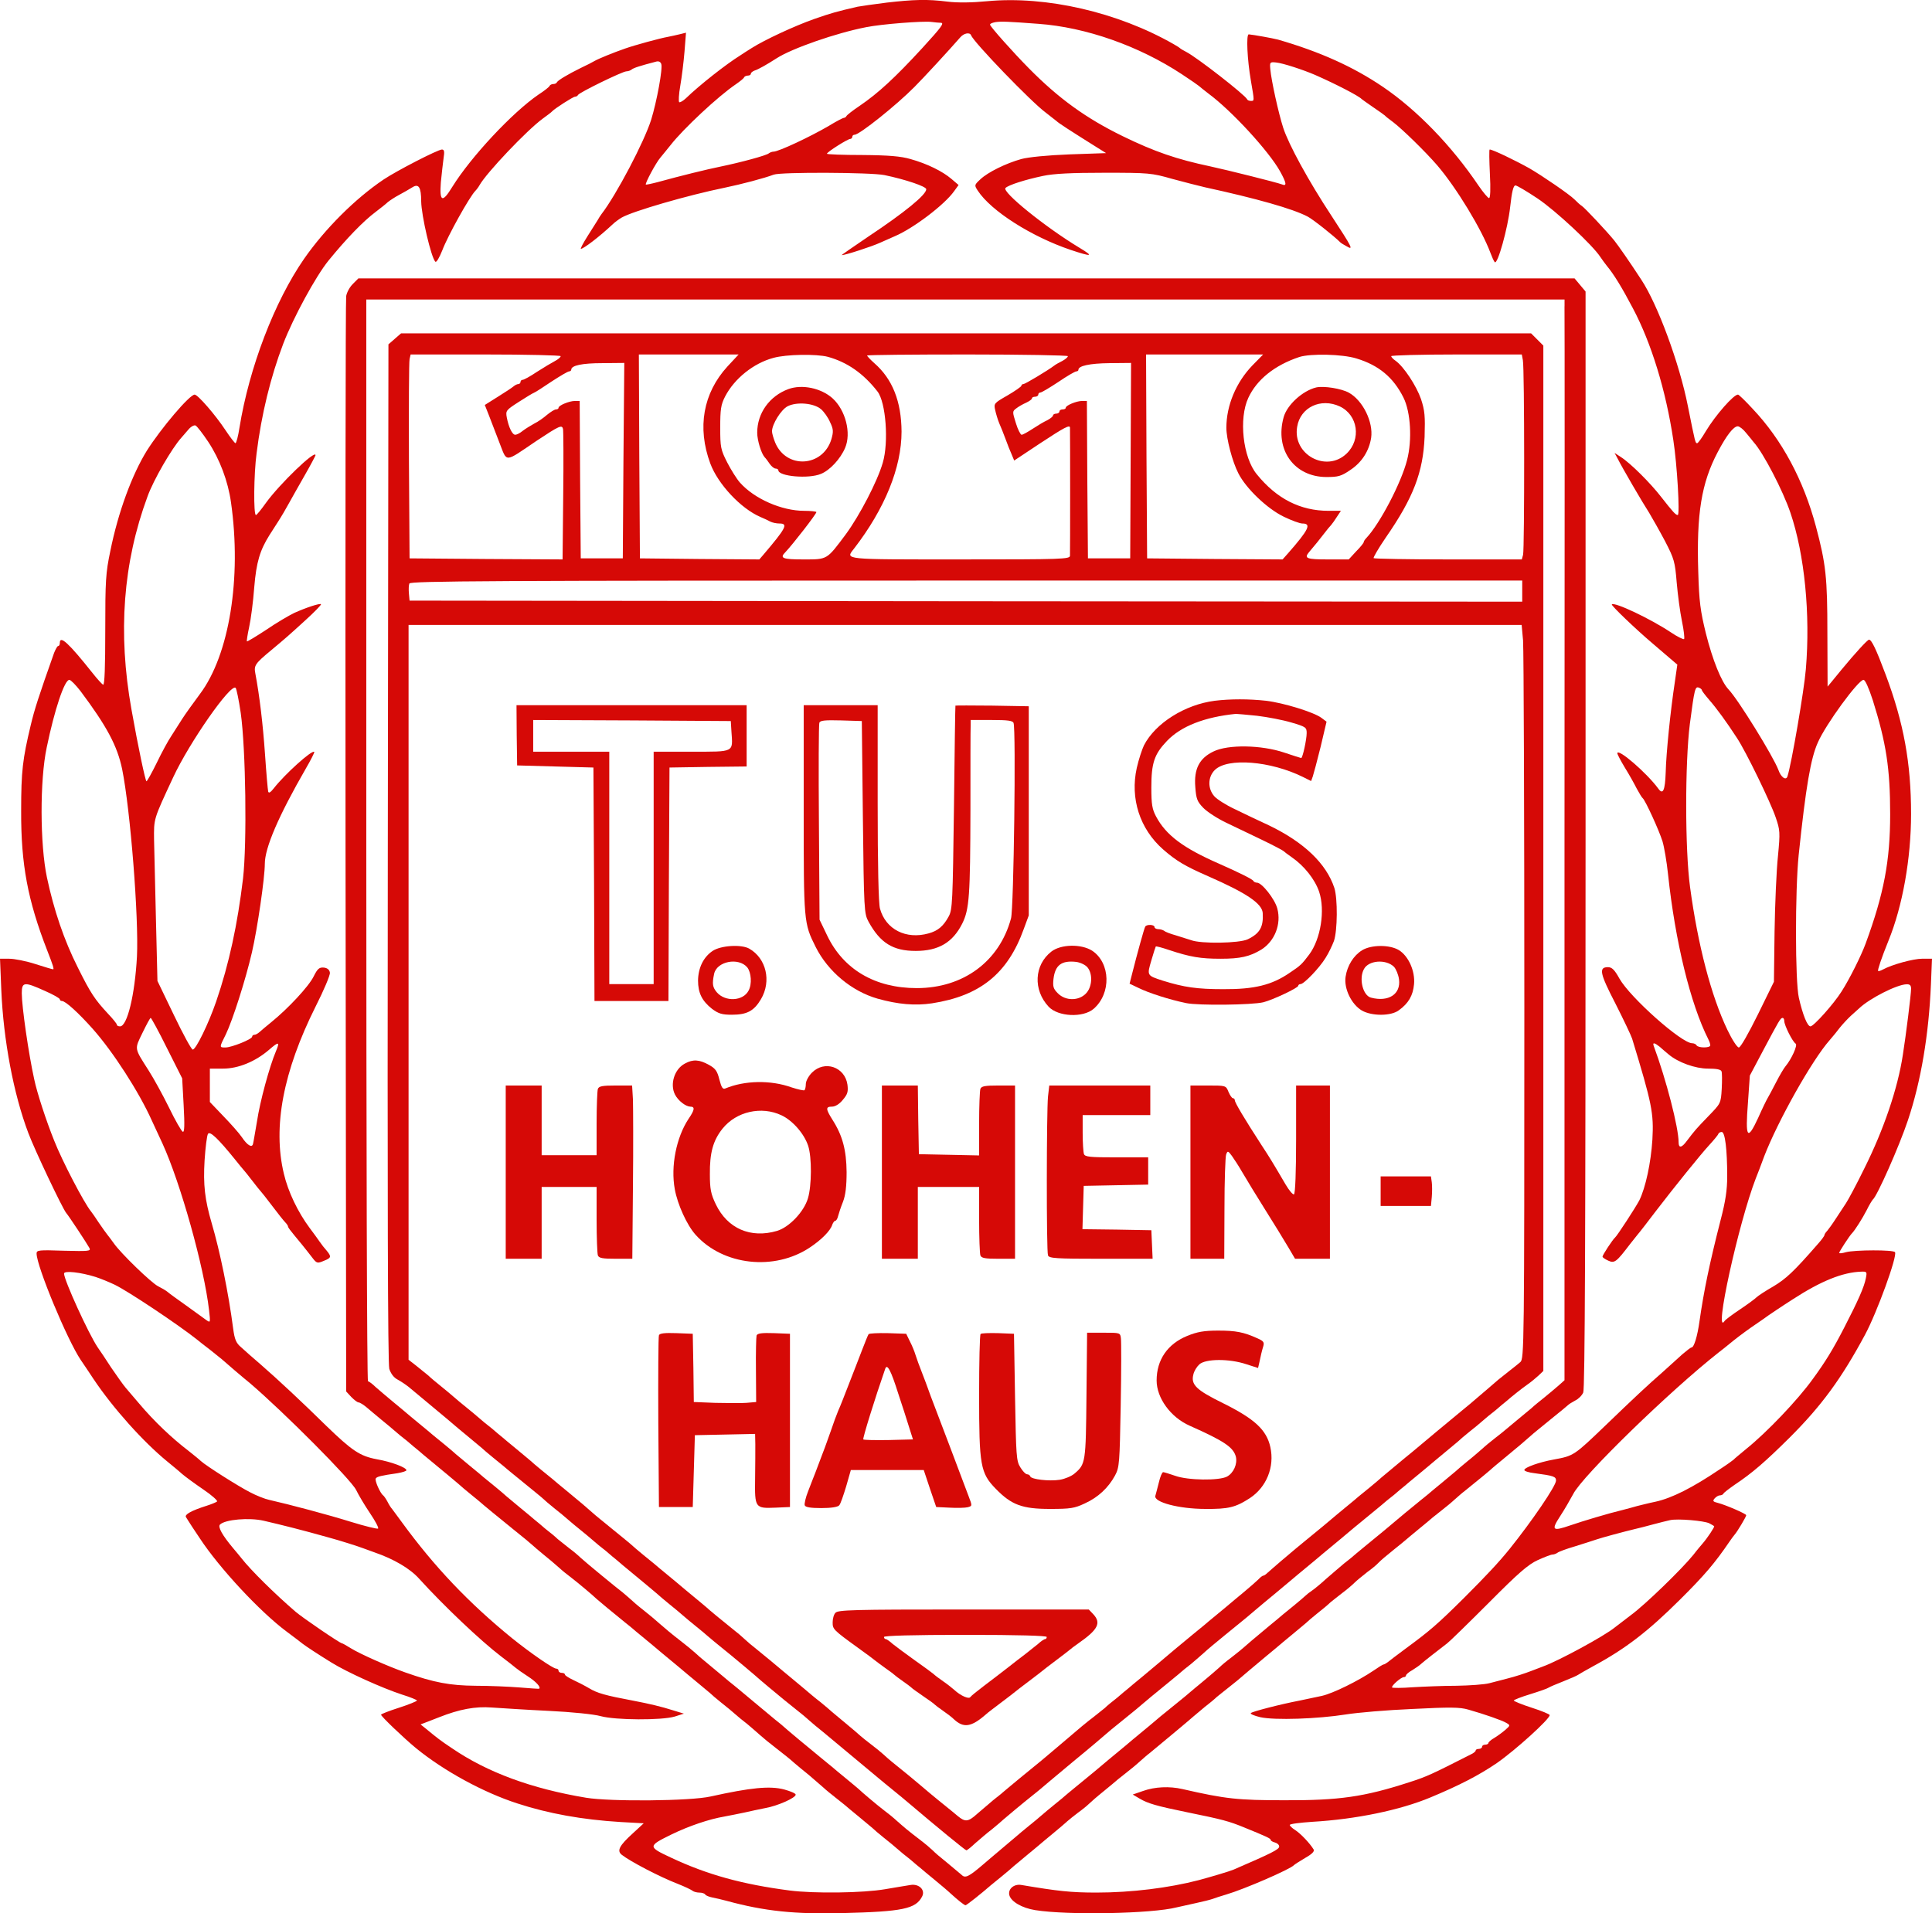 <?xml version="1.0" encoding="UTF-8" standalone="no"?>
<svg
   xmlns:dc="http://purl.org/dc/elements/1.1/"
   xmlns:cc="http://creativecommons.org/ns#"
   xmlns:rdf="http://www.w3.org/1999/02/22-rdf-syntax-ns#"
   xmlns:svg="http://www.w3.org/2000/svg"
   xmlns="http://www.w3.org/2000/svg"
   xmlns:sodipodi="http://sodipodi.sourceforge.net/DTD/sodipodi-0.dtd"
   xmlns:inkscape="http://www.inkscape.org/namespaces/inkscape"
   inkscape:version="1.0beta2 (2b71d25, 2019-12-03)"
   sodipodi:docname="Tus_HH.svg"
   id="svg58"
   preserveAspectRatio="xMidYMid meet"
   viewBox="0 0 914.202 905.581"
   height="905.581pt"
   width="914.202pt"
   version="1.0">
  <defs
     id="defs62" />
  <sodipodi:namedview
     inkscape:current-layer="svg58"
     inkscape:window-maximized="0"
     inkscape:window-y="0"
     inkscape:window-x="0"
     inkscape:cy="-17.301211"
     inkscape:cx="2131.0453"
     inkscape:zoom="0.22042352"
     showgrid="false"
     id="namedview60"
     inkscape:window-height="900"
     inkscape:window-width="1440"
     inkscape:pageshadow="2"
     inkscape:pageopacity="0"
     guidetolerance="10"
     gridtolerance="10"
     objecttolerance="10"
     borderopacity="1"
     inkscape:document-rotation="0"
     bordercolor="#666666"
     pagecolor="#ffffff" />
  <g
     style="fill:#d60906;fill-opacity:1"
     id="g56"
     stroke="none"
     fill="#000000"
     transform="translate(-71.696,968.775) scale(0.1,-0.1)">
    <path
       style="fill:#d60906;fill-opacity:1"
       id="path12"
       d="M4910 9675 c-58 -7 -118 -16 -135 -19 -96 -22 -128 -31 -205 -58 -96 -34 -235 -99 -295 -137 -22 -14 -48 -30 -56 -36 -66 -41 -192 -140 -257 -203 -13 -12 -27 -20 -31 -18 -4 3 -2 38 5 78 7 40 16 113 20 162 l7 89 -28 -7 c-15 -4 -41 -9 -59 -13 -35 -6 -156 -39 -201 -55 -55 -19 -126 -48 -145 -59 -8 -5 -37 -20 -65 -33 -63 -31 -109 -59 -113 -68 -2 -5 -10 -8 -17 -8 -7 0 -15 -4 -17 -8 -1 -5 -25 -24 -53 -42 -124 -85 -320 -295 -408 -437 -47 -77 -61 -71 -54 22 4 41 10 93 13 115 5 31 3 40 -8 40 -19 0 -215 -101 -276 -142 -135 -91 -277 -233 -376 -375 -140 -202 -260 -515 -306 -800 -6 -40 -15 -73 -19 -73 -3 0 -25 28 -48 63 -47 71 -130 167 -145 167 -24 0 -158 -158 -226 -265 -70 -113 -136 -291 -173 -475 -22 -104 -24 -141 -24 -376 0 -171 -3 -260 -10 -257 -5 2 -28 27 -50 55 -112 141 -155 181 -155 143 0 -8 -3 -15 -8 -15 -4 0 -12 -15 -19 -32 -74 -209 -93 -268 -111 -344 -38 -159 -45 -216 -45 -404 -1 -253 31 -423 123 -660 27 -69 34 -90 28 -90 -3 0 -41 11 -84 25 -43 14 -99 25 -123 25 l-44 0 6 -147 c10 -238 58 -493 128 -678 30 -80 161 -356 179 -378 13 -15 98 -144 110 -166 8 -15 -3 -16 -121 -13 -118 4 -129 3 -129 -13 0 -60 145 -409 209 -504 10 -14 37 -55 61 -91 91 -136 234 -296 349 -390 23 -19 55 -45 69 -58 15 -13 60 -46 101 -74 40 -27 69 -53 65 -57 -5 -4 -27 -13 -49 -20 -73 -23 -106 -42 -98 -54 4 -7 18 -28 30 -47 13 -19 29 -43 36 -54 92 -140 285 -348 412 -442 33 -25 67 -50 75 -57 17 -13 75 -51 135 -88 74 -46 240 -121 335 -152 39 -12 70 -25 70 -28 0 -3 -38 -19 -85 -34 -47 -15 -85 -30 -85 -33 0 -8 108 -111 165 -158 132 -108 319 -210 480 -262 147 -48 307 -77 489 -88 l109 -6 -51 -47 c-65 -59 -77 -83 -53 -102 39 -31 178 -104 266 -138 33 -13 64 -28 70 -33 5 -4 19 -8 31 -8 13 0 25 -4 28 -9 3 -5 18 -11 33 -14 16 -3 46 -10 68 -16 180 -49 323 -64 550 -58 283 7 345 20 375 78 17 31 -14 62 -55 55 -16 -2 -70 -12 -120 -20 -104 -18 -337 -21 -452 -6 -222 29 -388 74 -562 156 -109 51 -109 54 3 109 82 40 179 73 251 85 28 5 70 14 95 19 25 6 69 15 98 21 58 10 146 49 144 64 -1 6 -25 16 -54 24 -68 18 -158 9 -348 -33 -95 -22 -476 -25 -590 -6 -258 43 -467 120 -634 234 -57 38 -68 47 -124 93 l-25 20 34 13 c19 7 43 17 54 21 96 38 171 52 249 46 45 -3 167 -11 271 -16 106 -5 214 -16 245 -25 70 -19 287 -20 349 -2 l44 14 -49 15 c-56 18 -115 32 -194 47 -128 24 -167 35 -205 58 -22 13 -57 31 -77 40 -21 10 -38 21 -38 25 0 5 -7 8 -15 8 -8 0 -15 5 -15 10 0 6 -5 10 -11 10 -15 0 -122 74 -209 144 -205 167 -367 337 -523 551 -20 28 -41 55 -45 61 -5 5 -15 21 -22 35 -7 13 -16 26 -20 29 -14 10 -41 71 -35 80 5 9 26 14 103 25 23 4 42 10 42 14 0 13 -71 40 -140 52 -80 15 -117 40 -241 160 -114 112 -223 214 -309 289 -35 30 -76 66 -92 81 -24 20 -31 37 -38 90 -22 169 -63 367 -101 496 -33 113 -41 183 -34 299 4 61 11 117 16 125 9 15 48 -22 128 -121 20 -25 38 -47 41 -50 3 -3 21 -25 40 -50 19 -25 37 -47 40 -50 3 -3 28 -34 55 -70 27 -36 55 -71 62 -78 7 -7 13 -16 13 -20 0 -4 13 -21 28 -39 24 -29 46 -55 93 -116 15 -18 20 -19 48 -7 36 14 37 20 14 48 -10 11 -25 30 -33 42 -8 12 -30 42 -48 66 -55 74 -102 171 -122 257 -53 221 -3 484 150 790 39 77 70 150 68 161 -2 14 -12 22 -28 24 -22 2 -30 -4 -49 -42 -23 -47 -121 -152 -200 -216 -24 -19 -49 -41 -56 -47 -8 -7 -18 -13 -24 -13 -6 0 -11 -4 -11 -9 0 -12 -97 -51 -126 -51 -30 0 -30 -1 2 63 32 67 93 257 123 387 26 112 61 353 61 419 0 76 65 227 194 451 24 41 42 77 40 79 -10 11 -139 -105 -192 -173 -15 -19 -23 -24 -26 -15 -2 8 -9 87 -15 176 -10 144 -26 278 -46 384 -7 37 -1 46 75 109 73 61 82 69 162 142 43 39 76 73 74 76 -6 5 -68 -15 -126 -41 -25 -12 -85 -47 -133 -80 -49 -32 -90 -57 -92 -55 -1 2 3 32 11 68 8 36 19 120 24 188 10 120 27 175 72 247 7 11 26 40 41 64 15 23 39 64 53 90 14 25 47 84 74 131 27 47 49 89 50 93 1 29 -171 -137 -235 -226 -22 -31 -43 -57 -47 -57 -12 0 -10 195 3 291 23 186 67 364 126 519 48 125 154 320 215 395 84 103 164 186 223 230 22 17 48 37 57 46 10 8 34 24 55 35 21 11 48 27 61 35 30 19 42 1 42 -66 1 -68 47 -266 67 -286 5 -5 19 19 33 54 26 69 128 252 156 281 6 6 15 18 20 27 33 59 225 261 299 315 22 16 42 31 45 35 12 13 99 69 108 69 6 0 12 4 14 8 4 11 211 112 229 112 8 0 19 4 24 8 9 8 40 18 113 37 15 5 24 1 28 -10 8 -20 -21 -178 -48 -265 -33 -104 -164 -354 -235 -446 -4 -5 -13 -19 -19 -30 -6 -10 -28 -45 -48 -76 -20 -32 -34 -58 -30 -58 12 0 86 56 149 115 11 11 32 26 44 33 52 30 314 106 486 141 82 17 188 45 233 62 33 13 460 11 524 -2 101 -21 198 -54 198 -67 0 -26 -101 -109 -274 -224 -72 -49 -129 -88 -126 -88 17 0 143 41 182 59 27 12 58 26 70 31 87 37 235 149 280 213 l21 29 -34 29 c-42 36 -115 72 -194 94 -45 13 -101 18 -227 19 -93 0 -168 3 -168 6 0 8 98 70 110 70 5 0 10 5 10 10 0 6 5 10 11 10 23 0 198 140 283 226 43 43 163 173 217 235 17 20 45 25 51 10 11 -32 286 -317 353 -366 22 -17 45 -35 51 -40 10 -10 61 -43 187 -122 l48 -30 -173 -6 c-104 -4 -195 -13 -228 -22 -72 -20 -158 -62 -194 -96 -29 -27 -29 -28 -12 -54 63 -96 253 -217 439 -280 102 -34 112 -32 42 10 -161 97 -369 265 -350 283 14 14 92 39 177 57 52 11 135 15 292 15 209 0 222 -1 320 -29 55 -15 126 -33 156 -40 243 -53 413 -101 484 -138 24 -12 125 -92 156 -123 3 -3 16 -11 29 -18 34 -20 28 -8 -72 145 -108 164 -202 336 -228 416 -22 68 -56 222 -61 277 -3 33 -2 35 27 32 32 -3 127 -34 185 -59 98 -43 208 -100 220 -114 3 -3 28 -20 55 -39 28 -19 52 -36 55 -39 3 -4 21 -18 40 -32 43 -33 151 -138 208 -204 90 -105 210 -302 252 -415 7 -19 16 -39 20 -43 13 -15 62 160 73 261 8 72 15 102 25 102 7 0 54 -28 105 -62 85 -57 261 -221 297 -277 8 -12 22 -31 30 -41 34 -41 72 -103 124 -202 87 -164 156 -389 191 -623 18 -115 32 -355 21 -355 -10 0 -24 16 -78 85 -50 65 -146 161 -192 190 l-29 19 13 -24 c23 -46 121 -214 151 -260 15 -25 49 -85 75 -134 43 -83 47 -97 55 -195 5 -58 16 -141 25 -184 9 -43 13 -81 10 -84 -3 -3 -32 11 -63 32 -96 64 -267 145 -279 132 -5 -4 114 -118 192 -184 27 -23 65 -56 84 -72 l34 -29 -12 -84 c-20 -131 -41 -335 -43 -426 -3 -86 -13 -108 -35 -77 -54 74 -194 195 -194 167 0 -4 16 -35 36 -68 20 -32 45 -77 56 -99 12 -22 24 -42 28 -45 12 -9 78 -153 94 -205 8 -27 20 -97 26 -155 34 -319 106 -614 191 -782 5 -10 9 -22 9 -28 0 -13 -57 -13 -65 0 -3 6 -13 10 -21 10 -50 0 -293 216 -344 306 -23 42 -36 54 -54 54 -45 0 -39 -29 35 -172 39 -77 74 -151 79 -166 94 -308 103 -353 96 -478 -7 -110 -32 -227 -62 -288 -18 -34 -105 -168 -115 -176 -10 -8 -59 -82 -59 -90 0 -4 12 -12 27 -19 30 -14 39 -6 103 78 14 18 30 38 35 44 9 10 56 71 87 112 85 111 214 271 253 313 22 24 42 48 43 53 2 5 9 9 16 9 16 0 26 -84 26 -210 0 -64 -8 -118 -31 -206 -53 -207 -80 -339 -100 -479 -10 -72 -26 -125 -38 -125 -4 0 -23 -15 -43 -32 -20 -18 -62 -56 -94 -85 -70 -61 -134 -121 -269 -251 -149 -143 -151 -145 -244 -162 -72 -13 -141 -38 -141 -50 0 -5 21 -12 48 -15 91 -12 102 -16 102 -35 0 -25 -114 -192 -220 -324 -51 -63 -109 -125 -215 -231 -127 -126 -162 -156 -279 -242 -39 -29 -76 -57 -83 -63 -7 -5 -15 -10 -18 -10 -4 0 -25 -13 -48 -29 -74 -50 -192 -108 -245 -120 -29 -6 -76 -16 -104 -22 -99 -19 -223 -52 -232 -59 -4 -5 16 -13 45 -20 69 -15 271 -8 404 13 55 9 197 21 315 26 178 9 224 9 265 -3 77 -22 158 -50 180 -63 19 -11 19 -12 -5 -33 -14 -12 -37 -29 -52 -38 -16 -9 -28 -20 -28 -24 0 -4 -7 -8 -15 -8 -8 0 -15 -4 -15 -10 0 -5 -7 -10 -15 -10 -8 0 -15 -3 -15 -7 0 -5 -10 -13 -23 -19 -187 -95 -208 -105 -292 -132 -213 -69 -330 -86 -590 -85 -220 0 -278 6 -483 53 -61 14 -130 11 -186 -9 l-49 -17 34 -20 c38 -22 77 -34 224 -64 167 -34 197 -42 270 -72 108 -44 125 -52 125 -59 0 -4 9 -9 20 -12 11 -3 20 -11 20 -19 0 -14 -37 -32 -215 -109 -21 -9 -106 -34 -165 -50 -142 -37 -319 -59 -485 -59 -121 0 -183 7 -355 36 -35 6 -64 -19 -57 -48 8 -31 60 -61 122 -71 156 -25 554 -17 670 13 17 4 57 13 90 20 33 7 69 16 80 20 11 4 40 14 65 21 85 25 304 120 320 139 3 3 26 18 53 34 32 18 45 31 40 40 -17 28 -60 74 -86 91 -15 9 -27 21 -27 25 0 5 48 11 108 15 205 12 413 55 557 115 137 57 230 105 315 163 89 62 250 208 250 227 0 4 -38 20 -85 35 -47 15 -85 31 -85 34 0 3 35 17 78 30 42 13 82 27 87 31 6 4 37 17 70 30 33 13 65 27 70 31 6 4 37 22 70 40 154 83 260 165 410 314 117 116 167 175 235 275 8 12 20 28 25 34 12 13 55 85 55 92 0 7 -98 49 -133 58 -24 6 -27 9 -17 21 7 8 18 15 25 15 8 0 15 4 17 8 2 5 26 23 53 42 84 56 145 109 261 224 151 151 244 278 356 486 57 106 154 373 142 391 -7 12 -191 11 -232 0 -17 -5 -32 -7 -32 -3 0 6 49 81 60 92 14 14 50 71 70 110 12 25 26 47 29 50 20 15 126 255 166 375 62 185 99 406 109 643 l5 122 -46 0 c-43 0 -144 -28 -186 -51 -11 -6 -21 -9 -23 -7 -3 4 15 59 49 143 67 164 107 390 107 600 0 242 -35 432 -120 659 -46 123 -67 166 -79 166 -7 0 -65 -63 -131 -143 -14 -17 -34 -41 -45 -55 l-20 -24 -1 254 c0 262 -7 326 -54 503 -59 221 -161 411 -299 557 -35 38 -66 68 -70 68 -21 0 -106 -97 -152 -173 -18 -31 -37 -57 -41 -57 -9 0 -9 0 -44 175 -40 203 -143 481 -220 598 -60 92 -110 163 -129 187 -36 44 -140 155 -153 163 -7 4 -22 18 -35 31 -24 24 -151 111 -213 147 -68 38 -174 89 -188 89 -3 0 -2 -52 1 -115 4 -73 2 -115 -4 -115 -5 0 -27 26 -49 58 -128 190 -293 360 -454 469 -140 95 -298 166 -495 223 -27 7 -116 23 -139 25 -13 0 -7 -121 10 -219 17 -99 17 -96 0 -96 -8 0 -16 3 -18 8 -9 20 -237 198 -288 224 -14 7 -27 15 -30 18 -3 3 -16 11 -30 19 -264 151 -603 229 -881 203 -73 -7 -141 -8 -189 -2 -95 12 -159 10 -290 -5z m257 -95 c20 0 9 -16 -87 -121 -128 -139 -207 -212 -295 -272 -33 -22 -61 -44 -63 -49 -2 -4 -7 -8 -12 -8 -4 0 -37 -17 -71 -38 -89 -52 -238 -122 -262 -122 -7 0 -17 -4 -22 -8 -11 -10 -133 -43 -230 -63 -60 -12 -190 -44 -295 -73 -30 -8 -56 -13 -57 -12 -5 5 48 104 69 128 12 15 34 41 48 59 60 77 226 232 309 288 20 14 38 28 39 33 2 4 10 8 18 8 8 0 14 4 14 9 0 5 8 11 18 15 17 5 59 29 104 58 73 47 283 120 423 147 74 15 270 30 309 25 16 -2 35 -4 43 -4z m463 -5 c225 -16 477 -105 680 -239 41 -27 77 -52 80 -55 3 -3 23 -19 45 -36 111 -82 286 -273 339 -368 31 -56 33 -72 9 -62 -23 9 -259 68 -338 85 -161 34 -265 70 -415 143 -174 85 -303 178 -445 322 -77 78 -178 192 -183 205 -2 5 9 10 25 13 28 4 57 3 203 -8z m-3928 -1978 c55 -83 94 -187 108 -287 51 -358 -8 -722 -147 -907 -32 -43 -70 -96 -84 -118 -14 -22 -37 -58 -51 -80 -15 -22 -46 -79 -69 -127 -24 -49 -46 -88 -49 -88 -5 0 -40 165 -71 340 -65 363 -40 694 76 1008 28 78 115 228 160 278 5 6 20 23 32 37 12 15 28 24 35 21 7 -3 34 -38 60 -77z m7278 41 c14 -17 30 -36 35 -43 45 -49 139 -230 174 -334 67 -197 95 -480 73 -741 -8 -99 -68 -449 -87 -507 -7 -21 -31 -4 -43 31 -23 62 -190 333 -236 381 -34 36 -75 138 -107 265 -26 106 -32 150 -36 290 -9 276 15 422 92 568 42 80 75 122 95 122 8 0 26 -14 40 -32z m-7883 -1220 c125 -167 175 -260 198 -371 39 -194 79 -701 70 -887 -10 -182 -46 -330 -80 -330 -8 0 -15 3 -15 8 0 4 -19 28 -43 53 -61 66 -81 95 -142 218 -65 129 -113 271 -146 426 -33 157 -34 460 -1 615 37 179 84 320 107 320 7 0 30 -24 52 -52z m8482 -45 c63 -201 82 -322 82 -539 0 -219 -29 -375 -116 -612 -20 -55 -76 -168 -114 -227 -37 -59 -132 -165 -147 -165 -15 0 -37 56 -55 135 -18 79 -18 506 -1 675 34 324 57 459 91 534 37 85 191 296 216 296 8 0 25 -39 44 -97z m-7723 -59 c24 -170 30 -616 11 -784 -26 -217 -66 -404 -127 -582 -36 -105 -96 -228 -111 -228 -6 0 -46 73 -89 163 l-78 162 -7 285 c-4 157 -8 328 -9 381 -1 104 -4 95 91 299 76 163 272 445 295 422 4 -4 15 -57 24 -118z m6914 107 c0 -3 16 -24 35 -46 35 -40 83 -106 131 -180 42 -63 159 -304 183 -375 21 -61 22 -70 11 -185 -7 -66 -14 -227 -16 -357 l-3 -237 -76 -155 c-45 -91 -82 -156 -90 -156 -8 0 -32 37 -54 83 -77 161 -140 402 -177 677 -24 177 -24 586 -1 770 22 168 25 180 43 173 8 -3 14 -8 14 -12z m-7841 -1423 c39 -17 71 -35 71 -40 0 -4 4 -8 10 -8 17 0 79 -57 145 -131 97 -109 220 -300 280 -434 15 -33 38 -82 51 -110 85 -186 197 -585 220 -787 7 -61 7 -62 -13 -48 -11 8 -54 39 -94 68 -41 29 -81 58 -89 65 -8 7 -29 19 -45 27 -32 16 -177 156 -210 204 -11 15 -24 33 -30 40 -5 6 -23 31 -40 56 -16 25 -34 50 -38 55 -32 39 -136 238 -174 335 -37 92 -81 226 -94 289 -27 122 -59 345 -59 408 0 54 12 55 109 11z m8831 10 c0 -27 -25 -225 -39 -313 -24 -159 -91 -355 -182 -537 -37 -76 -77 -150 -87 -165 -10 -16 -32 -48 -48 -73 -16 -25 -35 -51 -41 -58 -7 -7 -13 -16 -13 -20 0 -4 -14 -23 -31 -42 -115 -132 -151 -165 -211 -201 -37 -21 -73 -45 -80 -52 -7 -7 -42 -33 -78 -57 -36 -24 -68 -48 -72 -54 -54 -81 65 461 147 674 8 19 26 67 40 105 65 168 226 455 310 550 15 17 36 43 48 59 12 15 35 40 51 55 16 14 34 31 40 36 49 47 179 113 224 114 16 1 22 -5 22 -21z m-8253 -281 l72 -143 7 -128 c5 -93 4 -128 -4 -125 -6 2 -36 54 -65 114 -30 61 -73 139 -96 175 -70 110 -68 100 -30 179 19 39 36 71 39 71 3 0 38 -64 77 -143z m7653 128 c0 -20 39 -98 54 -107 10 -7 -19 -72 -49 -108 -7 -8 -27 -42 -44 -75 -17 -33 -35 -67 -40 -75 -5 -8 -26 -51 -45 -94 -51 -110 -61 -95 -48 72 l9 129 63 119 c75 141 82 154 92 154 5 0 8 -7 8 -15z m-7137 -142 c-31 -73 -76 -239 -90 -333 -9 -52 -17 -101 -19 -107 -5 -19 -27 -6 -53 33 -13 19 -53 64 -88 100 l-63 66 0 79 0 79 63 0 c71 0 152 33 217 89 46 40 52 39 33 -6z m6548 20 c11 -10 30 -26 42 -36 45 -38 126 -67 186 -67 40 0 61 -4 64 -13 3 -7 3 -45 1 -83 -4 -69 -5 -69 -63 -129 -58 -60 -64 -67 -102 -117 -24 -33 -39 -36 -39 -7 0 70 -59 298 -118 457 -6 17 4 15 29 -5z m-7402 -1089 c25 -8 66 -25 91 -37 64 -31 298 -187 390 -260 8 -7 35 -28 60 -47 24 -19 49 -39 56 -45 6 -5 33 -29 60 -52 27 -23 60 -51 74 -62 159 -136 477 -455 502 -505 11 -23 40 -72 65 -109 25 -37 43 -70 39 -74 -3 -3 -61 11 -129 32 -109 34 -290 82 -387 104 -19 4 -60 20 -90 36 -55 28 -208 125 -233 148 -7 7 -33 28 -57 47 -82 63 -163 140 -234 224 -22 26 -51 60 -64 75 -12 14 -43 58 -69 96 -25 39 -54 82 -64 96 -43 64 -159 318 -159 349 0 15 79 6 149 -16z m8377 -6 c-8 -42 -37 -107 -103 -235 -52 -101 -88 -160 -148 -242 -71 -99 -218 -253 -315 -331 -30 -25 -57 -47 -60 -51 -3 -3 -32 -24 -66 -46 -129 -87 -226 -136 -304 -153 -30 -6 -68 -16 -85 -20 -16 -5 -48 -13 -70 -19 -67 -16 -187 -52 -248 -73 -84 -29 -91 -23 -48 43 21 32 48 79 62 105 42 85 460 491 689 671 8 6 40 31 70 56 30 24 78 59 105 77 28 19 55 38 60 42 6 4 57 39 115 76 134 87 236 128 324 131 27 1 28 -1 22 -31z m-7581 -1148 c86 -20 175 -42 310 -80 45 -12 137 -41 160 -50 11 -4 36 -13 55 -20 90 -31 167 -76 210 -124 117 -129 291 -294 388 -368 32 -24 62 -48 69 -54 7 -6 32 -24 57 -40 39 -25 64 -52 54 -59 -2 -1 -43 2 -93 6 -49 4 -143 8 -208 8 -120 1 -196 15 -332 63 -85 30 -213 87 -257 114 -21 13 -40 24 -43 24 -9 0 -185 120 -219 149 -100 86 -213 198 -256 253 -8 10 -25 31 -38 46 -54 64 -75 103 -64 114 24 24 138 34 207 18z m6840 -12 c11 -6 22 -12 23 -14 4 -2 -33 -57 -53 -80 -5 -6 -26 -30 -45 -55 -54 -67 -227 -235 -295 -285 -33 -25 -68 -52 -77 -59 -50 -41 -266 -158 -338 -184 -19 -7 -44 -17 -55 -21 -31 -12 -76 -27 -120 -38 -22 -6 -59 -15 -81 -21 -23 -6 -93 -11 -155 -12 -63 0 -156 -4 -207 -7 -52 -4 -96 -4 -98 -1 -4 8 43 49 56 49 6 0 10 4 10 8 0 4 13 16 30 25 16 10 35 23 42 30 12 11 76 61 123 97 11 8 99 94 196 191 141 142 187 182 233 203 31 14 62 26 69 26 7 0 17 4 23 8 5 5 43 19 84 31 41 13 86 27 100 32 29 10 130 37 180 49 19 4 60 15 90 23 30 8 66 17 80 20 36 8 161 -3 185 -15z" />
    <path
       style="fill:#d60906;fill-opacity:1"
       id="path14"
       d="M2387 8344 c-15 -14 -29 -40 -32 -58 -3 -17 -4 -1191 -3 -2608 l3 -2576 24 -26 c14 -14 29 -26 35 -26 6 0 25 -12 41 -26 17 -14 47 -40 68 -57 22 -18 49 -40 60 -50 12 -11 39 -33 61 -50 21 -18 43 -37 50 -42 6 -6 45 -38 86 -72 41 -34 87 -72 102 -85 14 -13 43 -37 65 -55 21 -17 48 -39 60 -50 27 -23 40 -33 138 -113 44 -35 85 -69 91 -75 6 -6 31 -27 54 -46 23 -18 54 -45 70 -59 15 -14 42 -36 61 -50 29 -22 104 -85 119 -100 5 -5 93 -78 133 -110 11 -8 24 -20 31 -25 6 -6 36 -30 66 -55 30 -25 57 -47 60 -50 3 -3 30 -25 60 -50 30 -25 57 -47 60 -50 3 -3 30 -25 60 -50 30 -25 60 -50 66 -55 6 -6 30 -27 54 -46 23 -18 52 -42 63 -52 12 -11 39 -33 61 -50 21 -18 48 -41 60 -52 12 -11 46 -39 76 -62 30 -23 69 -54 85 -69 17 -14 47 -40 69 -57 21 -18 50 -43 66 -57 15 -14 42 -36 60 -50 18 -14 38 -30 44 -35 6 -6 36 -30 66 -55 30 -25 60 -50 66 -55 6 -6 30 -27 54 -46 23 -18 52 -42 63 -52 12 -11 39 -33 61 -50 21 -18 43 -37 50 -42 6 -6 36 -30 66 -55 30 -25 65 -54 76 -65 34 -31 64 -55 70 -55 5 0 79 59 120 95 7 5 31 26 54 44 23 19 48 40 54 46 6 5 36 30 66 55 30 25 57 47 60 50 3 3 30 25 60 50 30 25 61 51 68 58 8 7 30 25 50 40 21 15 44 34 52 42 8 8 40 36 70 60 30 25 60 49 66 55 6 5 26 21 44 35 18 14 45 36 60 50 16 14 36 32 47 40 22 18 193 160 209 175 7 6 29 24 50 42 22 17 49 39 60 50 12 10 36 29 54 43 31 24 44 35 100 83 14 12 50 42 80 67 30 25 57 47 60 50 3 3 30 25 60 50 30 25 60 50 66 55 6 6 30 27 54 46 23 18 52 42 63 53 12 10 38 30 57 45 19 14 45 36 57 48 12 12 40 34 60 50 21 15 45 35 53 44 8 9 40 36 70 60 30 24 57 46 60 49 3 3 30 25 60 50 30 25 60 49 66 55 6 5 26 21 44 35 18 14 45 36 60 50 16 14 36 32 47 40 49 39 129 105 133 110 3 3 30 25 60 50 54 44 102 85 124 105 6 6 47 39 91 75 44 35 82 67 85 70 3 3 17 11 31 19 15 7 32 24 38 38 8 17 11 738 11 2618 l0 2593 -26 31 -26 31 -2878 0 -2877 0 -26 -26z m5733 -106 c1 -18 1 -1169 0 -2558 l0 -2525 -28 -25 c-16 -14 -46 -39 -68 -57 -21 -17 -49 -39 -60 -50 -12 -10 -41 -34 -64 -53 -23 -19 -50 -42 -60 -50 -9 -8 -32 -26 -50 -40 -18 -14 -45 -36 -60 -50 -16 -14 -47 -41 -70 -59 -23 -19 -48 -40 -54 -46 -6 -5 -36 -30 -66 -55 -30 -25 -60 -49 -66 -55 -7 -5 -20 -17 -31 -25 -42 -34 -128 -105 -133 -110 -4 -4 -68 -57 -133 -110 -10 -8 -28 -23 -40 -33 -12 -11 -39 -33 -61 -50 -21 -18 -59 -50 -84 -72 -24 -22 -54 -47 -66 -55 -12 -8 -26 -19 -32 -25 -6 -6 -31 -27 -54 -46 -23 -18 -47 -39 -54 -44 -6 -6 -36 -30 -66 -55 -30 -25 -66 -55 -80 -67 -56 -49 -69 -59 -100 -83 -19 -14 -43 -34 -54 -45 -12 -11 -46 -40 -76 -65 -30 -25 -57 -47 -60 -50 -3 -3 -41 -35 -85 -70 -44 -35 -82 -67 -85 -70 -3 -3 -30 -25 -60 -50 -30 -25 -57 -47 -60 -50 -3 -3 -30 -25 -60 -50 -30 -25 -57 -47 -60 -50 -4 -4 -68 -57 -133 -110 -10 -8 -28 -23 -40 -33 -12 -11 -39 -33 -60 -50 -22 -18 -49 -40 -60 -50 -12 -11 -39 -33 -60 -50 -22 -18 -49 -40 -60 -50 -12 -10 -44 -37 -71 -60 -28 -23 -69 -59 -93 -79 -61 -52 -79 -61 -95 -45 -7 6 -38 32 -68 57 -30 24 -62 51 -70 60 -8 8 -35 31 -60 50 -59 45 -76 60 -110 90 -15 14 -42 36 -61 50 -29 22 -104 85 -119 100 -3 3 -30 25 -60 50 -30 25 -60 49 -66 55 -7 5 -31 26 -55 45 -47 38 -167 138 -185 155 -7 5 -20 17 -31 25 -10 8 -59 49 -108 90 -49 41 -98 82 -109 90 -10 8 -35 29 -55 46 -20 17 -47 39 -60 50 -13 10 -33 28 -45 39 -12 11 -46 39 -76 62 -30 23 -71 57 -91 75 -20 18 -51 44 -69 58 -18 14 -45 36 -60 50 -16 14 -36 32 -46 40 -11 8 -55 44 -99 80 -44 36 -89 74 -101 85 -11 11 -35 31 -54 45 -18 14 -42 33 -54 43 -11 11 -38 33 -60 50 -21 18 -43 37 -50 42 -6 6 -36 30 -66 55 -30 25 -60 50 -66 55 -6 6 -31 27 -54 46 -23 18 -47 39 -54 44 -6 6 -36 30 -66 55 -30 25 -60 50 -66 55 -6 6 -31 27 -54 46 -23 18 -47 39 -54 44 -6 6 -36 30 -66 55 -30 25 -57 47 -60 50 -3 3 -30 25 -60 50 -30 25 -68 57 -85 72 -16 16 -33 28 -37 28 -5 0 -8 1152 -8 2560 l0 2560 2835 0 2835 0 0 -32z" />
    <path
       style="fill:#d60906;fill-opacity:1"
       id="path16"
       d="M2585 8084 l-30 -26 -3 -2406 c-2 -1633 0 -2418 7 -2443 7 -22 21 -41 38 -50 15 -8 39 -24 53 -35 14 -12 68 -57 120 -100 52 -43 97 -81 100 -84 3 -3 30 -25 60 -50 30 -25 60 -50 66 -55 6 -6 31 -27 54 -46 23 -18 47 -39 54 -44 6 -6 47 -39 91 -75 44 -36 85 -69 91 -75 6 -6 30 -27 54 -46 23 -18 52 -42 63 -52 12 -11 39 -33 60 -50 22 -18 49 -40 60 -50 12 -11 39 -33 61 -50 21 -18 43 -37 50 -42 6 -6 45 -38 86 -72 41 -34 87 -72 102 -85 14 -13 43 -37 65 -55 21 -17 48 -39 60 -50 11 -10 38 -32 60 -50 21 -17 48 -39 60 -50 11 -10 41 -34 64 -53 49 -39 168 -139 185 -155 10 -9 56 -47 114 -95 10 -8 35 -28 56 -45 21 -16 48 -39 60 -50 12 -11 42 -36 66 -55 23 -19 72 -60 108 -90 36 -30 73 -61 84 -70 10 -8 37 -31 60 -50 23 -19 61 -51 85 -70 23 -19 53 -43 64 -53 145 -123 272 -227 277 -227 3 0 22 15 41 33 20 17 55 48 79 66 23 19 48 40 54 46 10 9 96 81 139 115 11 8 24 20 31 25 6 6 79 66 161 135 83 68 152 127 155 130 3 3 41 35 85 70 44 35 82 67 85 70 4 4 64 54 133 110 10 8 28 23 40 33 12 11 39 33 61 50 21 18 48 41 60 52 11 11 57 49 101 85 107 87 112 91 143 118 15 13 61 51 102 85 41 34 77 64 80 67 3 3 30 25 60 50 30 25 57 47 60 50 3 3 30 25 60 50 30 25 57 47 60 50 4 4 68 57 133 110 10 8 28 23 40 33 12 11 39 33 61 50 21 18 43 37 50 42 6 6 36 30 66 55 30 25 57 47 60 50 3 3 30 25 60 50 30 25 60 50 66 55 6 6 30 27 54 46 23 18 52 42 63 52 12 11 39 33 61 50 21 18 43 37 50 42 25 22 74 61 101 80 16 11 39 30 52 42 l23 22 0 2426 0 2427 -29 29 -29 29 -2674 0 -2673 0 -30 -26z m785 -82 c0 -5 -12 -15 -27 -23 -15 -8 -54 -31 -85 -51 -31 -21 -62 -38 -68 -38 -5 0 -10 -4 -10 -10 0 -5 -5 -10 -10 -10 -6 0 -16 -5 -23 -11 -7 -6 -40 -28 -74 -49 l-62 -39 19 -48 c10 -26 33 -85 50 -130 38 -96 20 -97 177 9 107 71 119 76 124 56 2 -7 3 -149 1 -316 l-3 -302 -362 2 -362 3 -3 460 c-1 253 0 470 3 483 l5 22 355 0 c195 0 355 -4 355 -8z m789 -49 c-115 -126 -144 -289 -81 -459 36 -97 144 -213 237 -253 17 -7 38 -17 47 -22 10 -5 29 -9 43 -9 43 0 32 -21 -76 -148 l-19 -22 -283 2 -282 3 -3 483 -2 482 236 0 236 0 -53 -57z m475 46 c91 -25 168 -78 235 -164 40 -51 54 -241 25 -338 -26 -89 -109 -248 -174 -337 -92 -123 -86 -120 -202 -120 -98 0 -113 6 -85 34 36 38 147 181 147 190 0 3 -26 6 -58 6 -106 0 -236 57 -304 134 -15 17 -42 60 -60 95 -31 61 -33 72 -33 165 0 86 3 108 23 147 44 85 135 158 229 183 61 17 203 19 257 5z m1136 3 c0 -5 -12 -15 -27 -23 -16 -8 -32 -17 -38 -22 -29 -22 -137 -87 -145 -87 -6 0 -10 -4 -10 -8 0 -4 -30 -25 -66 -46 -63 -36 -65 -38 -58 -69 4 -18 12 -45 19 -62 7 -16 21 -50 30 -75 9 -25 22 -58 29 -73 l12 -29 122 81 c117 77 142 90 142 74 1 -25 1 -591 0 -605 0 -17 -32 -18 -520 -18 -561 0 -543 -2 -502 51 146 189 225 384 225 554 -1 143 -43 249 -129 324 -19 17 -34 33 -34 36 0 3 214 5 475 5 261 0 475 -4 475 -8z m873 -44 c-77 -80 -123 -189 -123 -295 0 -52 28 -160 57 -216 36 -71 136 -167 215 -205 37 -18 76 -32 87 -32 45 0 32 -28 -68 -142 l-25 -28 -320 2 -321 3 -3 483 -2 482 277 0 277 0 -51 -52z m493 33 c105 -32 174 -89 222 -185 34 -68 42 -200 17 -296 -28 -109 -129 -301 -192 -368 -7 -7 -13 -16 -13 -20 0 -4 -16 -24 -36 -44 l-35 -38 -100 0 c-98 0 -112 5 -89 33 29 34 54 65 73 90 12 16 27 34 33 40 6 7 18 24 28 40 l18 27 -58 0 c-134 0 -246 57 -340 173 -66 80 -86 264 -40 362 40 86 124 154 241 193 53 17 204 14 271 -7z m787 -8 c8 -37 8 -892 1 -921 l-6 -22 -347 0 c-191 0 -350 3 -354 6 -3 3 23 47 57 97 131 189 177 310 184 477 3 99 1 124 -17 179 -22 63 -81 153 -120 181 -12 8 -21 18 -21 22 0 4 139 8 309 8 l309 0 5 -27z m-4256 -475 l-3 -463 -100 0 -99 0 -3 373 -2 372 -23 0 c-26 0 -77 -21 -77 -32 0 -5 -6 -8 -12 -8 -7 0 -26 -12 -43 -26 -16 -14 -43 -33 -60 -41 -16 -9 -41 -24 -54 -34 -13 -11 -29 -19 -36 -19 -14 0 -31 35 -40 82 -6 32 -3 35 56 73 34 22 67 42 73 44 6 2 43 26 83 53 40 26 77 48 83 48 5 0 10 4 10 8 0 20 51 31 148 31 l103 1 -4 -462z m2400 0 l-2 -463 -100 0 -100 0 -3 373 -2 372 -23 0 c-26 0 -77 -21 -77 -32 0 -5 -7 -8 -15 -8 -8 0 -15 -4 -15 -10 0 -5 -7 -10 -15 -10 -8 0 -15 -4 -15 -8 0 -5 -12 -15 -27 -23 -16 -7 -47 -26 -70 -41 -23 -15 -46 -28 -52 -28 -5 0 -18 25 -27 55 -17 54 -17 56 2 70 10 8 31 20 47 27 15 7 27 16 27 20 0 5 7 8 15 8 8 0 15 5 15 10 0 6 5 10 10 10 6 0 44 23 85 50 41 28 79 50 85 50 5 0 10 3 10 8 0 18 53 30 147 31 l102 1 -2 -462z m1853 -618 l0 -50 -2632 2 -2633 3 -3 33 c-2 19 -1 40 2 48 5 12 386 14 2636 14 l2630 0 0 -50z m4 -237 c3 -42 6 -823 6 -1736 0 -1608 -1 -1660 -19 -1676 -10 -9 -33 -27 -51 -41 -18 -14 -42 -33 -54 -43 -19 -17 -71 -61 -133 -114 -12 -10 -30 -25 -40 -33 -31 -25 -206 -171 -233 -194 -14 -11 -50 -41 -80 -66 -30 -25 -60 -50 -66 -55 -6 -6 -31 -27 -54 -46 -23 -18 -47 -39 -54 -44 -6 -6 -36 -30 -66 -55 -30 -25 -57 -47 -60 -50 -4 -4 -68 -57 -133 -110 -10 -8 -28 -23 -40 -33 -12 -10 -44 -37 -71 -60 -27 -23 -55 -48 -62 -54 -7 -7 -16 -13 -20 -13 -3 0 -14 -8 -23 -18 -9 -9 -41 -37 -71 -62 -30 -25 -57 -47 -60 -50 -3 -3 -30 -25 -60 -50 -30 -25 -60 -49 -66 -55 -7 -5 -31 -26 -55 -45 -50 -41 -123 -102 -159 -133 -14 -12 -50 -42 -80 -67 -30 -25 -60 -49 -66 -55 -7 -5 -29 -24 -50 -42 -22 -17 -49 -39 -60 -50 -12 -10 -36 -29 -54 -43 -34 -26 -49 -38 -180 -150 -42 -36 -88 -74 -102 -85 -30 -24 -101 -83 -131 -108 -12 -11 -39 -33 -61 -50 -21 -18 -55 -47 -75 -64 -43 -39 -57 -40 -93 -10 -14 12 -35 29 -45 37 -66 53 -129 106 -133 110 -5 5 -96 80 -134 110 -10 8 -28 24 -40 35 -12 11 -38 32 -58 47 -20 15 -42 33 -50 40 -7 7 -38 33 -68 58 -30 25 -60 50 -66 55 -6 6 -31 27 -54 46 -24 18 -59 48 -79 65 -20 17 -47 39 -60 50 -13 10 -28 24 -35 29 -11 10 -103 86 -139 115 -11 8 -32 26 -47 40 -15 14 -36 32 -47 40 -49 39 -129 105 -133 110 -3 3 -30 25 -60 50 -30 25 -57 47 -60 50 -3 3 -30 25 -60 50 -30 25 -60 49 -66 55 -7 5 -31 26 -54 44 -23 19 -48 40 -54 46 -6 6 -47 39 -91 75 -44 36 -85 69 -91 75 -22 20 -70 61 -124 105 -30 25 -60 49 -66 55 -7 5 -31 26 -54 44 -23 19 -48 40 -54 46 -6 5 -36 30 -66 55 -30 25 -60 49 -66 55 -7 5 -29 24 -50 42 -22 17 -49 39 -61 50 -11 10 -38 32 -60 50 -21 17 -48 39 -60 50 -11 10 -38 32 -60 50 -21 17 -48 39 -59 50 -12 10 -38 31 -58 47 l-36 28 0 1739 0 1739 2634 0 2633 0 7 -77z" />
    <path
       style="fill:#d60906;fill-opacity:1"
       id="path18"
       d="M4447 7846 c-89 -33 -147 -114 -147 -206 0 -36 19 -98 35 -116 6 -6 17 -21 25 -33 8 -11 20 -21 27 -21 7 0 13 -4 13 -8 0 -29 144 -42 202 -17 42 17 92 71 114 123 30 70 2 179 -60 235 -54 48 -144 67 -209 43z m155 -95 c14 -12 34 -40 43 -62 16 -33 16 -45 6 -80 -40 -132 -213 -143 -266 -16 -8 20 -15 44 -15 53 0 34 43 103 74 119 44 22 124 15 158 -14z" />
    <path
       style="fill:#d60906;fill-opacity:1"
       id="path20"
       d="M6945 7854 c-65 -16 -138 -83 -154 -141 -43 -154 50 -283 203 -283 55 0 70 4 112 33 55 36 89 90 99 152 11 75 -39 177 -105 214 -36 20 -119 33 -155 25z m112 -90 c86 -41 102 -156 32 -223 -96 -92 -257 -5 -234 127 15 92 112 138 202 96z" />
    <path
       style="fill:#d60906;fill-opacity:1"
       id="path22"
       d="M6465 6371 c-141 -18 -281 -106 -335 -211 -9 -19 -25 -67 -34 -107 -32 -144 14 -288 124 -385 63 -55 103 -79 215 -128 180 -79 253 -128 257 -173 4 -66 -13 -97 -71 -125 -40 -19 -221 -22 -268 -4 -16 5 -48 15 -73 23 -25 7 -49 16 -54 21 -6 4 -18 8 -28 8 -10 0 -18 5 -18 10 0 12 -37 14 -44 2 -5 -8 -38 -128 -61 -219 l-13 -51 42 -20 c48 -24 148 -56 226 -72 58 -12 311 -9 365 4 44 11 165 68 165 78 0 4 5 8 11 8 16 0 90 77 119 125 14 22 31 58 39 79 17 50 18 200 2 251 -38 115 -143 216 -309 296 -48 22 -121 57 -162 77 -41 19 -85 47 -97 61 -32 36 -31 91 2 124 60 60 265 43 418 -33 l38 -19 8 22 c4 12 21 75 37 140 l28 119 -24 18 c-36 27 -179 71 -262 81 -82 9 -169 9 -243 0z m200 -71 c50 -6 123 -20 163 -32 68 -20 72 -23 72 -50 0 -30 -19 -118 -26 -118 -2 0 -39 12 -81 26 -107 36 -265 39 -334 5 -67 -32 -93 -83 -86 -168 4 -56 9 -69 37 -98 18 -19 67 -51 109 -71 42 -20 119 -57 171 -82 52 -25 97 -49 100 -52 3 -3 21 -17 40 -30 58 -40 109 -104 129 -163 29 -87 8 -223 -47 -297 -35 -46 -39 -51 -93 -87 -83 -57 -166 -78 -314 -77 -124 0 -185 9 -285 40 -77 25 -76 24 -55 96 10 35 20 65 21 66 1 2 29 -5 61 -16 102 -34 151 -42 246 -42 93 0 137 10 192 43 64 40 96 121 76 195 -12 45 -73 122 -96 122 -7 0 -15 4 -17 8 -3 8 -68 40 -163 82 -169 74 -251 135 -298 224 -18 34 -22 57 -22 136 0 117 14 158 74 221 67 70 178 113 326 128 6 0 51 -4 100 -9z" />
    <path
       style="fill:#d60906;fill-opacity:1"
       id="path24"
       d="M3162 6208 l2 -143 180 -5 181 -5 3 -552 2 -553 175 0 175 0 2 553 3 552 183 3 182 2 0 145 0 145 -545 0 -544 0 1 -142z m1016 18 c7 -101 17 -96 -188 -96 l-180 0 0 -550 0 -550 -105 0 -105 0 0 550 0 550 -180 0 -180 0 0 75 0 75 468 -2 467 -3 3 -49z" />
    <path
       style="fill:#d60906;fill-opacity:1"
       id="path26"
       d="M4520 5857 c0 -535 0 -538 57 -652 58 -115 170 -209 293 -244 96 -27 178 -34 257 -22 227 35 358 140 434 351 l24 65 0 495 0 495 -172 3 c-95 1 -174 1 -175 0 -1 -2 -4 -219 -7 -483 -6 -446 -7 -482 -25 -515 -25 -46 -51 -68 -95 -80 -107 -30 -203 19 -230 117 -7 24 -11 209 -11 501 l0 462 -175 0 -175 0 0 -493z m280 -37 c5 -444 6 -456 27 -495 55 -100 115 -138 223 -138 108 0 175 40 220 129 34 68 38 133 39 539 0 204 0 382 1 398 l0 27 99 0 c76 0 100 -3 104 -14 12 -30 1 -880 -12 -925 -55 -204 -226 -330 -446 -330 -197 0 -347 88 -424 249 l-36 75 -3 459 c-2 253 -1 465 2 473 4 11 27 13 103 11 l98 -3 5 -455z" />
    <path
       style="fill:#d60906;fill-opacity:1"
       id="path28"
       d="M4089 5187 c-43 -29 -68 -79 -69 -140 0 -59 19 -97 66 -134 31 -23 47 -28 94 -28 72 0 105 18 138 74 50 85 25 193 -56 239 -38 21 -134 15 -173 -11z m164 -78 c19 -24 23 -80 6 -110 -26 -50 -110 -54 -150 -8 -20 24 -23 39 -13 87 12 60 116 80 157 31z" />
    <path
       style="fill:#d60906;fill-opacity:1"
       id="path30"
       d="M5692 5184 c-82 -64 -87 -182 -13 -261 45 -48 163 -53 213 -10 84 73 80 217 -7 275 -52 33 -148 31 -193 -4z m171 -75 c26 -32 22 -94 -8 -124 -34 -35 -96 -35 -132 1 -22 22 -25 32 -21 69 8 65 38 88 108 80 20 -3 43 -14 53 -26z" />
    <path
       style="fill:#d60906;fill-opacity:1"
       id="path32"
       d="M7162 5190 c-40 -25 -70 -72 -78 -126 -8 -56 28 -130 77 -159 47 -27 138 -27 175 1 46 33 67 70 72 123 6 62 -26 134 -72 162 -43 26 -130 26 -174 -1z m151 -78 c10 -11 21 -37 24 -60 9 -70 -50 -108 -133 -86 -38 10 -58 90 -33 135 22 42 104 48 142 11z" />
    <path
       style="fill:#d60906;fill-opacity:1"
       id="path34"
       d="M3958 4654 c-50 -26 -72 -98 -47 -147 15 -29 50 -56 72 -57 23 0 22 -14 -8 -58 -58 -88 -85 -224 -65 -333 13 -72 57 -169 98 -215 130 -146 374 -173 542 -60 53 35 97 79 105 107 4 10 10 19 15 19 4 0 10 10 13 23 3 12 13 42 23 67 12 31 17 74 17 140 -1 104 -19 173 -67 248 -32 51 -33 62 -2 62 15 0 35 12 51 32 23 27 26 39 22 72 -12 84 -108 117 -168 57 -16 -16 -29 -40 -29 -54 0 -13 -3 -26 -6 -29 -3 -3 -30 3 -61 13 -100 36 -223 33 -314 -5 -12 -5 -18 4 -28 42 -10 41 -19 53 -50 70 -45 25 -75 27 -113 6z m457 -245 c53 -25 107 -87 126 -144 18 -55 17 -189 -1 -249 -19 -64 -89 -137 -146 -154 -125 -37 -235 11 -290 126 -23 48 -28 71 -28 142 -1 101 15 160 60 216 65 81 184 108 279 63z" />
    <path
       style="fill:#d60906;fill-opacity:1"
       id="path36"
       d="M3110 4140 l0 -410 85 0 85 0 0 170 0 170 130 0 130 0 0 -154 c0 -85 3 -161 6 -170 5 -13 22 -16 85 -16 l78 0 3 343 c2 188 1 372 0 410 l-4 67 -78 0 c-62 0 -79 -3 -84 -16 -3 -9 -6 -83 -6 -165 l0 -149 -130 0 -130 0 0 165 0 165 -85 0 -85 0 0 -410z" />
    <path
       style="fill:#d60906;fill-opacity:1"
       id="path38"
       d="M4890 4140 l0 -410 85 0 85 0 0 170 0 170 145 0 145 0 0 -154 c0 -85 3 -161 6 -170 5 -13 22 -16 85 -16 l79 0 0 410 0 410 -79 0 c-63 0 -80 -3 -85 -16 -3 -9 -6 -83 -6 -165 l0 -150 -142 3 -143 3 -3 163 -2 162 -85 0 -85 0 0 -410z" />
    <path
       style="fill:#d60906;fill-opacity:1"
       id="path40"
       d="M5676 4498 c-7 -70 -8 -732 0 -752 5 -14 38 -16 251 -16 l244 0 -3 68 -3 67 -163 3 -163 2 3 103 3 102 153 3 152 3 0 64 0 65 -149 0 c-127 0 -150 2 -155 16 -3 9 -6 54 -6 100 l0 84 160 0 160 0 0 70 0 70 -239 0 -239 0 -6 -52z" />
    <path
       style="fill:#d60906;fill-opacity:1"
       id="path42"
       d="M6350 4140 l0 -410 80 0 80 0 1 238 c0 130 4 246 8 256 7 18 9 17 27 -7 10 -14 33 -49 49 -77 29 -49 63 -105 110 -180 43 -68 80 -129 110 -179 l30 -51 83 0 82 0 0 410 0 410 -80 0 -80 0 0 -254 c0 -154 -4 -257 -10 -261 -5 -3 -23 18 -40 47 -61 104 -73 124 -115 188 -79 122 -125 199 -125 210 0 5 -4 10 -9 10 -5 0 -14 14 -21 30 -12 30 -13 30 -96 30 l-84 0 0 -410z" />
    <path
       style="fill:#d60906;fill-opacity:1"
       id="path44"
       d="M7250 4050 l0 -70 119 0 119 0 4 42 c2 23 2 55 0 70 l-4 28 -119 0 -119 0 0 -70z" />
    <path
       style="fill:#d60906;fill-opacity:1"
       id="path46"
       d="M6335 3365 c-93 -38 -145 -113 -145 -211 0 -83 66 -174 156 -214 164 -73 207 -102 219 -147 8 -35 -11 -77 -42 -94 -38 -20 -186 -18 -246 4 -26 9 -52 17 -56 17 -5 0 -14 -21 -20 -47 -7 -27 -14 -55 -17 -65 -9 -30 112 -62 236 -62 110 -1 143 7 211 51 79 52 118 148 97 242 -18 81 -74 133 -223 207 -128 63 -154 88 -141 137 3 15 16 36 28 47 29 27 141 28 222 1 l56 -18 6 26 c3 14 7 33 9 41 2 8 6 25 10 37 5 18 0 24 -27 36 -66 30 -103 37 -187 37 -68 0 -99 -6 -146 -25z" />
    <path
       style="fill:#d60906;fill-opacity:1"
       id="path48"
       d="M3835 3368 c-3 -7 -4 -193 -3 -413 l3 -400 80 0 80 0 5 170 5 170 143 3 142 3 1 -48 c0 -27 0 -100 -1 -164 -2 -139 0 -141 97 -137 l68 3 0 410 0 410 -76 3 c-57 2 -78 -1 -82 -11 -2 -7 -4 -81 -3 -164 l1 -151 -47 -4 c-26 -2 -92 -1 -147 0 l-101 4 -2 161 -3 162 -78 3 c-56 2 -79 -1 -82 -10z" />
    <path
       style="fill:#d60906;fill-opacity:1"
       id="path50"
       d="M4827 3373 c-3 -4 -17 -39 -32 -78 -15 -38 -42 -110 -62 -160 -19 -49 -41 -106 -50 -125 -8 -19 -23 -60 -33 -90 -11 -30 -28 -80 -40 -110 -11 -30 -27 -71 -34 -90 -8 -19 -23 -60 -35 -90 -12 -30 -19 -61 -16 -67 3 -9 28 -13 78 -13 48 0 78 5 85 13 6 6 20 47 33 90 l22 77 173 0 172 0 29 -87 30 -88 63 -3 c36 -2 74 -1 86 2 22 6 22 6 4 53 -38 102 -144 381 -162 428 -11 28 -23 61 -28 75 -5 14 -18 50 -30 80 -12 30 -26 69 -31 85 -5 17 -17 46 -27 65 l-17 35 -87 3 c-47 1 -88 -1 -91 -5z m140 -280 c18 -54 41 -125 51 -158 l19 -60 -115 -3 c-63 -1 -117 0 -120 3 -4 4 55 194 104 335 9 25 27 -9 61 -117z" />
    <path
       style="fill:#d60906;fill-opacity:1"
       id="path52"
       d="M5357 3374 c-4 -4 -7 -133 -7 -288 0 -335 6 -370 79 -445 74 -76 125 -95 256 -95 98 0 116 3 165 26 64 29 112 75 143 132 21 39 22 58 27 331 3 160 3 302 1 318 -3 27 -4 27 -81 27 l-79 0 -3 -297 c-3 -319 -4 -325 -57 -370 -14 -12 -45 -25 -69 -29 -51 -8 -136 2 -140 16 -2 6 -9 10 -15 10 -7 0 -21 15 -32 33 -19 30 -20 54 -25 332 l-5 300 -75 3 c-42 1 -79 0 -83 -4z" />
    <path
       style="fill:#d60906;fill-opacity:1"
       id="path54"
       d="M4670 2054 c-8 -8 -13 -29 -13 -45 0 -32 2 -35 118 -119 39 -28 77 -56 85 -63 8 -7 31 -23 50 -37 19 -13 37 -27 40 -30 3 -3 21 -17 40 -30 19 -13 37 -27 40 -30 3 -4 28 -21 55 -40 28 -19 52 -36 55 -40 3 -3 21 -17 40 -30 19 -13 41 -30 48 -37 48 -46 84 -41 156 22 6 6 38 30 71 55 33 25 62 47 65 50 3 3 32 25 65 50 33 25 62 47 65 50 3 3 32 25 65 50 33 25 62 47 65 50 3 3 21 17 40 30 93 65 109 96 70 138 l-21 22 -593 0 c-524 0 -595 -2 -606 -16z m1000 -114 c0 -5 -3 -10 -7 -10 -5 0 -20 -10 -34 -23 -15 -12 -41 -33 -59 -47 -19 -14 -56 -43 -84 -65 -28 -22 -78 -60 -111 -85 -33 -25 -63 -49 -67 -55 -7 -10 -46 7 -75 34 -10 9 -34 28 -53 41 -19 13 -40 29 -46 35 -6 5 -46 35 -89 65 -42 30 -89 65 -104 77 -14 13 -29 23 -33 23 -5 0 -8 5 -8 10 0 6 135 10 385 10 250 0 385 -4 385 -10z" />
  </g>
</svg>
